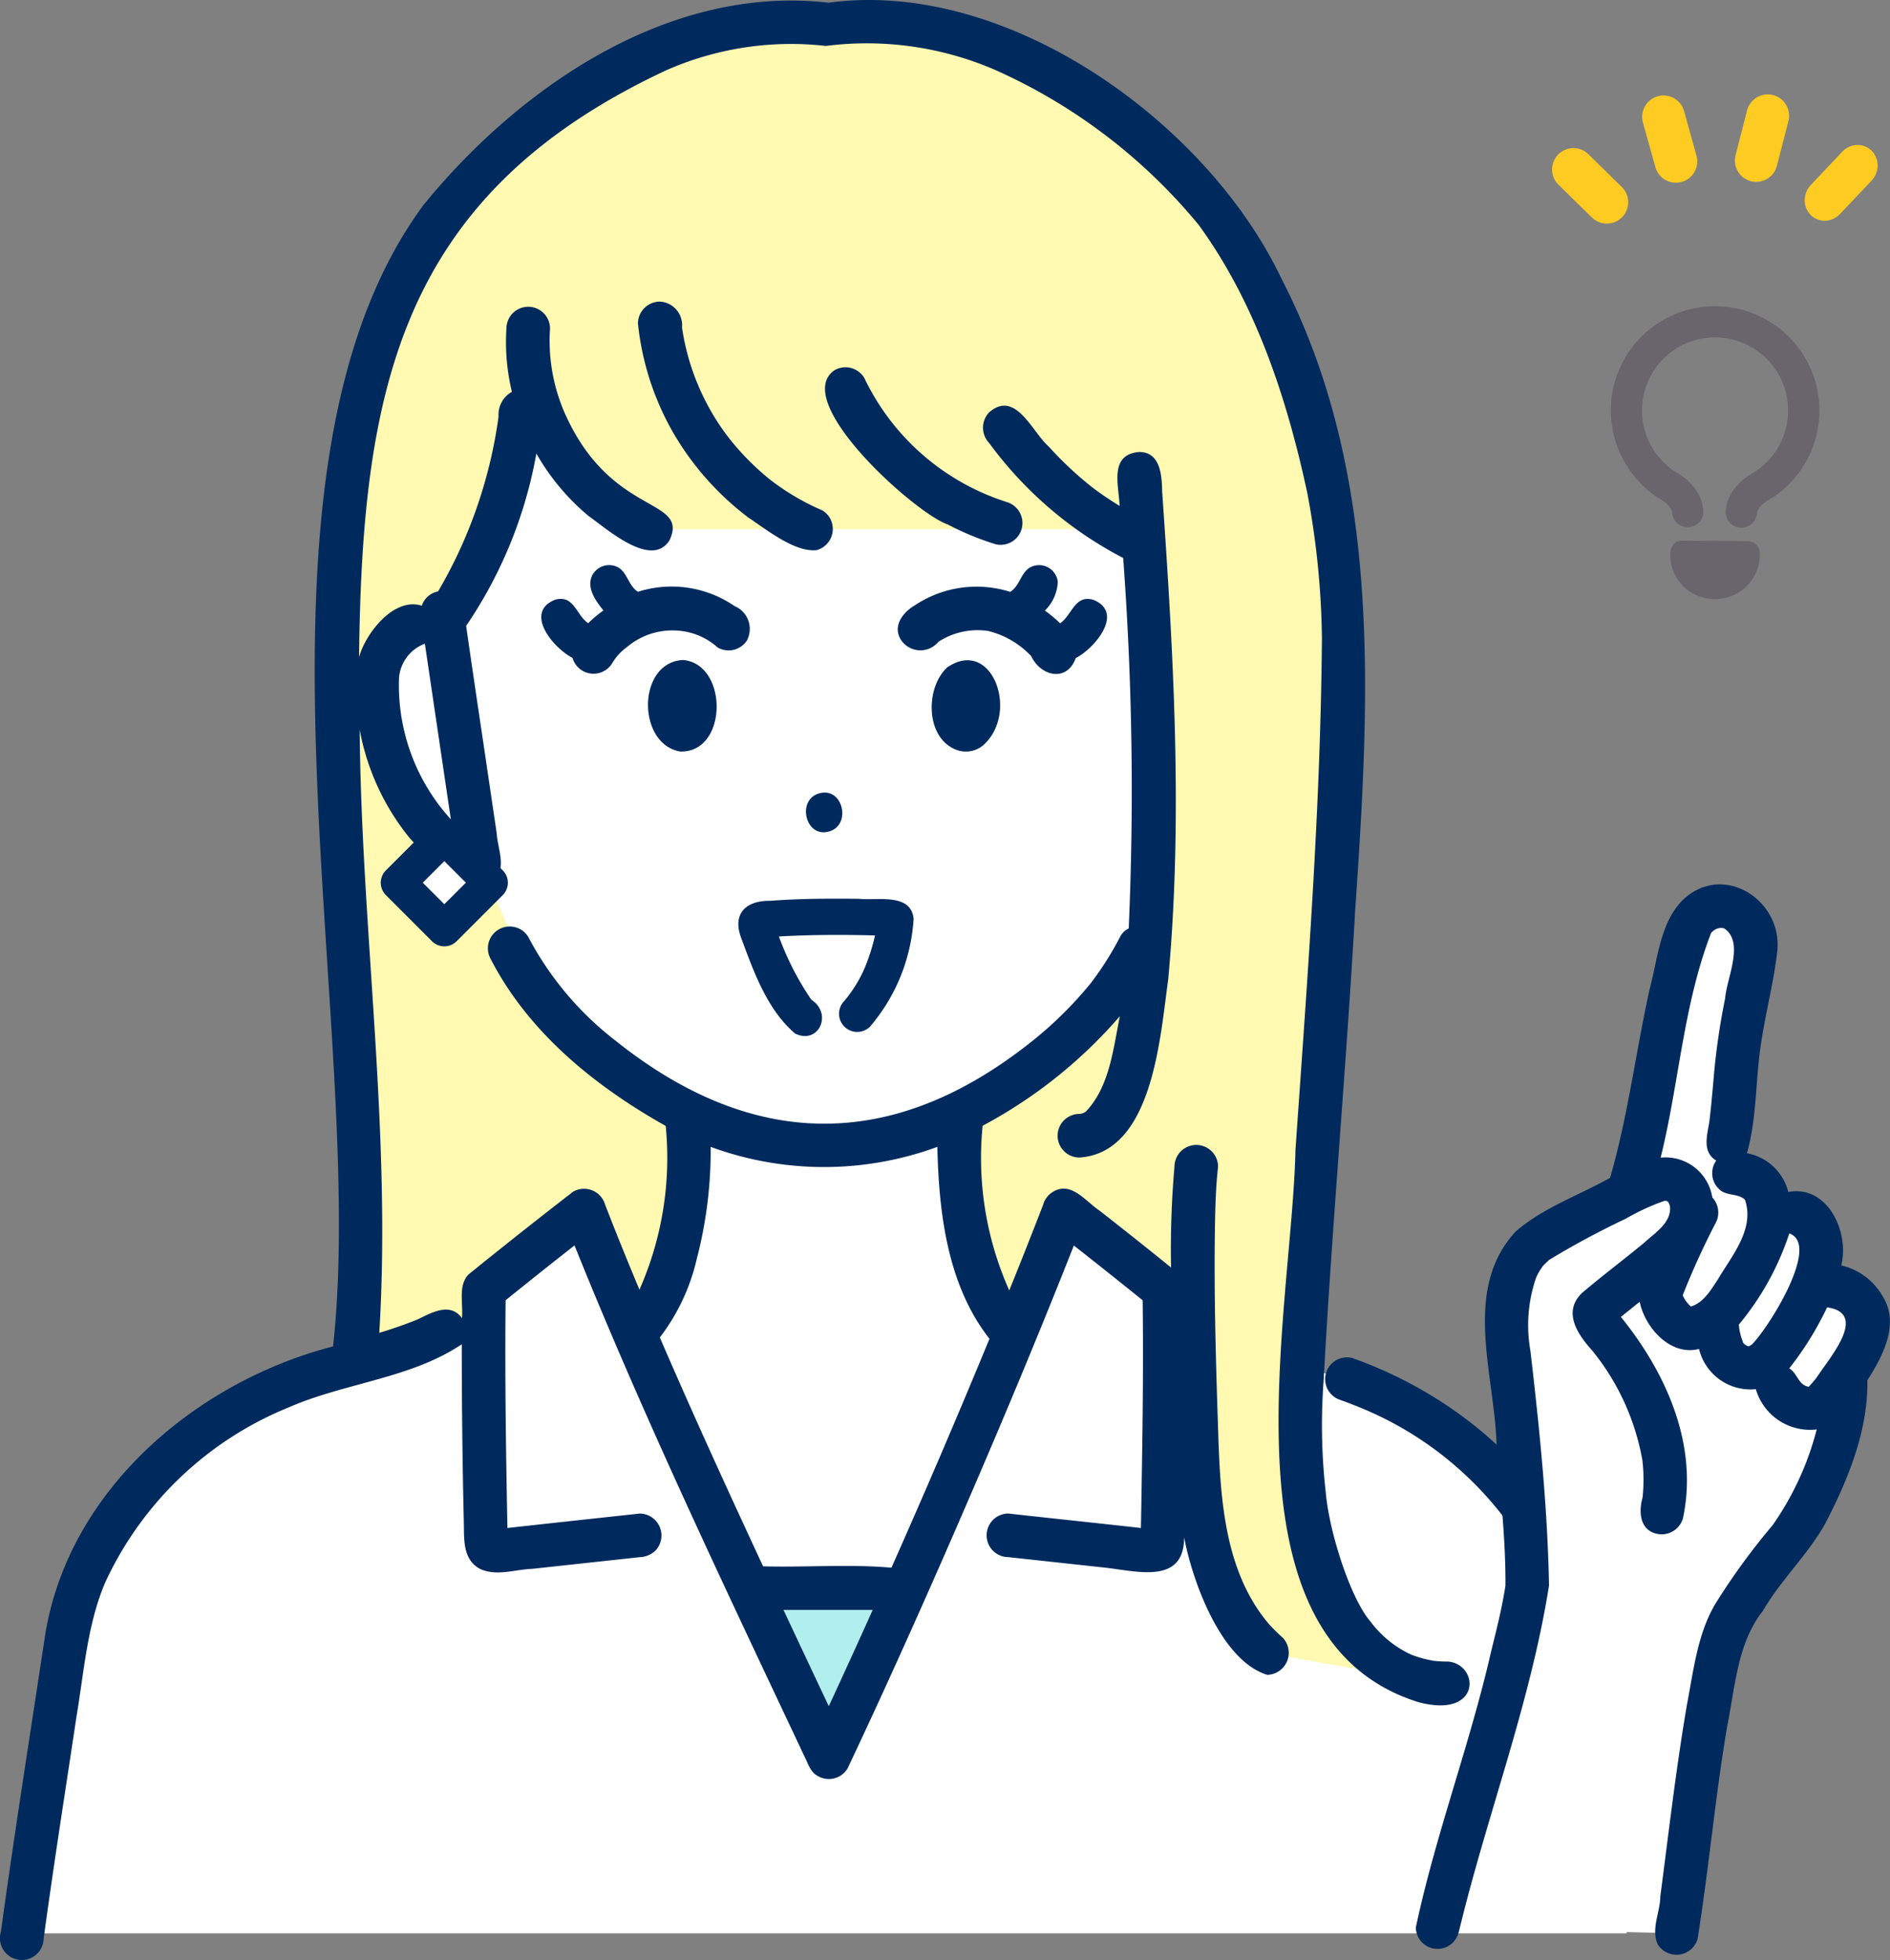 <svg xmlns="http://www.w3.org/2000/svg" xmlns:xlink="http://www.w3.org/1999/xlink" width="118.8" height="123.175" viewBox="0 0 118.8 123.175">
  <rect x="0" y="0" width="118.8" height="123.175" fill="#808080" stroke="none"/>
  <defs>
    <clipPath id="clip-path">
      <rect id="長方形_23676" data-name="長方形 23676" width="118.8" height="123.175" fill="none"/>
    </clipPath>
  </defs>
  <g id="グループ_76372" data-name="グループ 76372" transform="translate(0)">
    <g id="グループ_76371" data-name="グループ 76371" transform="translate(0)" clip-path="url(#clip-path)">
      <path id="パス_143239" data-name="パス 143239" d="M133.607,111.68s-4.539-1.089-4.117,3.545,1.775,8.857,6.441,11.058c0,0,2.934,11.866,13,15.916,0,0,.423,11.163-3.572,12.884l7.743,17.2s8.768.255,9.023,0,7.363-16.112,7.363-16.112-3.861-3.343-3.377-14.292c0,0,13.229-5.218,14.258-17.931s1.022-35.136-22.339-35.768-24.427,23.5-24.427,23.5" transform="translate(-105.813 -72.061)" fill="#fff"/>
      <path id="パス_143240" data-name="パス 143240" d="M262.13,554.71l-5.158-10.338h9.769Z" transform="translate(-210.03 -444.929)" fill="#b1efef"/>
      <path id="パス_143241" data-name="パス 143241" d="M42.859,415.642l-6.089,4.966-.494,2.748s-14.666,2.673-19.921,8.173-6.6,11.365-7.333,16.987-1.506,12.693-1.506,12.693H108.394l-3.47-21.16s-4.367-11.7-16.955-14.386L73.034,415.642,58.244,449.5Z" transform="translate(-6.144 -339.714)" fill="#fff"/>
      <path id="パス_143242" data-name="パス 143242" d="M146.508,7.154S130.248,4.978,119.6,23.707c0,0-5.044,11.043-2.778,41.313,0,0,1.666,22.242.12,26.494l8.456-2.46.231-2.377,6.089-4.966,3.506,7.818s4.133-6.922,2.9-13.608c0,0-10.6-6.077-12.7-16.345,0,0-6.561-2.608-6.769-9.44S122.8,45.4,122.8,45.4s5.48-8.525,5.834-13.75c0,0,2.2,5.93,7.815,7.385l30.469,0s.614,25.077.292,26.717c0,0-5.316,8.234-11.9,9.851,0,0-1.153,9.624,3.377,13.462l3.212-7.352,7.826,5.251s-.99,20.4,4.936,22.7l8.308,1.5S175.708,107,177,89.529s2.621-43.788,2.621-43.788S179.14,6.873,146.508,7.154" transform="translate(-95.003 -5.784)" fill="#fff9b1"/>
      <path id="パス_143243" data-name="パス 143243" d="M456.281,514.193c.01.062.014.076-.02-.149.005.05.013.1.02.149" transform="translate(-372.914 -420.141)" fill="#68666c"/>
      <path id="パス_143244" data-name="パス 143244" d="M484.946,568.914c-.229-.117-.2-.093-.127-.056.042.019.083.041.127.056" transform="translate(-396.212 -464.917)" fill="#68666c"/>
      <path id="パス_143245" data-name="パス 143245" d="M90.989,104.416a8.163,8.163,0,0,1-.972-.059l.057,0a6.714,6.714,0,0,1-1.34-.365l.042.022a6.7,6.7,0,0,1-2.645-2.129c-1.2-1.388-2.545-5.428-2.794-8.05l.01.063a37.392,37.392,0,0,1-.151-7.091c.538-9.889,1.429-19.756,1.989-29.644.917-13.408,1.723-27.361-4.651-39.68C75.852,7.648,63.278-1.361,52.081.17,42.1-.988,32.7,5.428,26.635,12.862c-12.652,17.089-3.468,51.589-5.7,71.749C12.264,86.853,4.243,93.7,2.822,102.85,1.89,109.027.906,115.2.059,121.386a1.374,1.374,0,1,0,2.685.437c.636-4.674,1.372-9.333,2.072-14,.473-2.807.665-5.7,1.786-8.352A21.685,21.685,0,0,1,18.169,88.434c3.512-1.535,7.657-1.805,10.856-3.958q0,5.579.128,11.156c.025,1.064-.089,2.363,1.012,2.956,1.044.493,2.205.037,3.3,0l6.755-.734a1.487,1.487,0,0,0,.969-.4,1.38,1.38,0,0,0-.969-2.339c-2.775.3-5.551.6-8.325.908-.091-4.77-.167-9.54-.114-14.311q2.152-1.74,4.331-3.446c4.389,10.9,9.452,21.5,14.461,32.126.225.441.359.973.835,1.218a1.368,1.368,0,0,0,1.875-.492c2.051-4.337,4.023-8.71,5.952-13.1C62.1,91.481,64.882,84.908,67.5,78.27q2.173,1.708,4.324,3.441c.062,4.771-.026,9.542-.109,14.312-2.775-.312-5.553-.6-8.329-.909a1.37,1.37,0,0,0,0,2.74l5.989.651c1.985.2,5.063,1.145,5.056-1.9.518,2.771,2.325,7.758,5.224,8.645a1.384,1.384,0,0,0,.969-2.339,10.064,10.064,0,0,1-.887-.88c-2.709-3.208-3.016-7.649-3.154-11.673C76.44,86,76.3,81.646,76.364,77.29c.022-1.323.051-2.653.2-3.969a1.37,1.37,0,0,0-2.74,0,59.3,59.3,0,0,0-.214,6.332q-2.242-1.813-4.514-3.588c-.866-.575-1.787-1.883-2.931-1.153a1.355,1.355,0,0,0-.595.794q-1.042,2.7-2.131,5.386a20.4,20.4,0,0,1-1.674-10.347,30.166,30.166,0,0,0,8.626-6.885c-.418,2.046-.638,4.416-2.133,5.99a.747.747,0,0,1-.409.151,1.37,1.37,0,0,0,0,2.74c4.628-.3,5.075-7.622,5.578-11.161.942-10.214.33-20.5-.378-30.715-.02-1.017-.117-2.471-1.456-2.461-1.892.166-1.265,2.085-1.218,3.387a20.481,20.481,0,0,1-1.72-1.167l.06.048c-.037-.03-.221-.176-.179-.143a22.149,22.149,0,0,1-2.6-2.451c-1.06-.919-2.088-3.606-3.755-2.171a1.393,1.393,0,0,0,0,1.938A24.371,24.371,0,0,0,70.6,35.064a197.8,197.8,0,0,1,.348,23.28,1.178,1.178,0,0,0-.537.519,19.706,19.706,0,0,1-1.872,2.951,24.429,24.429,0,0,1-3.786,3.713l.01-.009c-8.669,6.86-17.441,6.766-26.058-.108l.046.034a19.949,19.949,0,0,1-5.552-6.58,1.371,1.371,0,0,0-2.366,1.383c2.383,4.63,6.537,7.993,11.012,10.51a20.5,20.5,0,0,1-1.651,10.29c-.741-1.771-1.465-3.549-2.156-5.34a1.381,1.381,0,0,0-2.013-.819q-3.316,2.564-6.573,5.2c-.678.7-.321,1.856-.418,2.742-.736-1.008-1.889-.349-2.77.079-.794.324-1.6.6-2.423.851.773-12.632-1.123-25.268-1.233-37.906a15.12,15.12,0,0,0,3.158,6.828c.879.958,2.531,3.037,3.813,3.2a2.355,2.355,0,0,0,1.738-.871c.4-.826-.042-1.763-.094-2.628l-.558-3.776c-.452-3.093-.926-6.182-1.365-9.277A27.912,27.912,0,0,0,33.714,28.5a14.275,14.275,0,0,0,3.281,3.924c1.159.816,3.962,3.337,5.094,1.521,1.247-2.745-3.745-1.4-6.653-8.128a11.359,11.359,0,0,1-.863-5.17,1.37,1.37,0,0,0-2.74,0,13.29,13.29,0,0,0,.344,3.976,1.642,1.642,0,0,0-.839,1.554,29.615,29.615,0,0,1-3.8,10.988,1.347,1.347,0,0,0-1.026.9C24.771,37.5,22.98,39.786,22.57,41.3c.191-16.949,2.608-29.051,19.249-36.858A19.422,19.422,0,0,1,51.913,2.886,20.3,20.3,0,0,1,62.6,4.414a35.053,35.053,0,0,1,12.755,9.729c3.585,4.931,5.542,10.912,6.815,16.823a52.037,52.037,0,0,1,.922,9.113c-.082,10.752-.919,21.482-1.664,32.2-.212,10.161-5.017,30.7,7.728,34.687,4,1.07,3.846-2.409,1.833-2.554M35.01,61.735c-.064-.086-.123-.168,0,0m14.238,39.438h5.606q-1.361,3.032-2.759,6.047-1.428-3.021-2.847-6.047M43.794,79.121a27.015,27.015,0,0,0,.877-7.049,20.662,20.662,0,0,0,14.248,0c.093,4.158.637,8.7,3.277,12.06q-2.982,7.234-6.162,14.385c-2.659-.234-5.388-.012-8.068-.086-2.218-4.769-4.407-9.552-6.491-14.381a12.857,12.857,0,0,0,2.32-4.93m-4.6-48.428a1.133,1.133,0,0,1-.113-.087c.055.042.125.095.113.087M27.565,50.574l.106.137a1.384,1.384,0,0,1-.106-.137M25.08,42.614a2.509,2.509,0,0,1,1.626-2.164l1.633,11.038a12.51,12.51,0,0,1-3.258-8.874m3.854-28.282.005-.007-.005.007m5.843-5.681.018-.014-.018.014" transform="translate(0 0.001)" fill="#002a5d"/>
      <path id="パス_143246" data-name="パス 143246" d="M493.083,571.3l.021,0c.1.017.33.019-.021,0" transform="translate(-403.009 -466.934)" fill="#68666c"/>
      <path id="パス_143247" data-name="パス 143247" d="M212.119,358.26l.013.011c.069.054.225.165-.013-.011" transform="translate(-173.37 -292.815)" fill="#68666c"/>
      <path id="パス_143248" data-name="パス 143248" d="M354.514,358.1l.016-.011c.072-.054.271-.238-.016.011" transform="translate(-289.753 -292.576)" fill="#68666c"/>
      <path id="パス_143249" data-name="パス 143249" d="M278.166,272.693c-1.435.388-.893,2.824.607,2.4,1.435-.388.893-2.823-.607-2.4" transform="translate(-226.667 -222.839)" fill="#002a5d"/>
      <path id="パス_143250" data-name="パス 143250" d="M199.2,199.067a1.553,1.553,0,0,0-.8-2.109,6.993,6.993,0,0,0-6.075-.9c-.588-.373-.647-1.151-1.214-1.518a1.2,1.2,0,0,0-1.625.426c-.457.791.181,1.657.669,2.267a7.834,7.834,0,0,0-.958.8c-.764-.513-.882-1.809-2.086-1.474-1.974.8-.1,3.043,1.1,3.652a1.376,1.376,0,0,0,2.5.332,3.277,3.277,0,0,1,.9-.991,4.429,4.429,0,0,1,3.569-1.012,4.136,4.136,0,0,1,2.155,1.019,1.382,1.382,0,0,0,1.875-.492" transform="translate(-152.226 -158.869)" fill="#002a5d"/>
      <path id="パス_143251" data-name="パス 143251" d="M225.184,227.045c-2.908.128-2.928,5.271-.2,5.751,3.017.1,3.048-5.484.2-5.751m.2,2.964a.182.182,0,0,1,.029-.011c-.007.006-.017.006-.029.011" transform="translate(-182.238 -185.569)" fill="#002a5d"/>
      <path id="パス_143252" data-name="パス 143252" d="M321.565,227.591c-1.378,1.268-1.376,4.384.52,5.156a1.688,1.688,0,0,0,1.868-.382c2.111-2.1.377-6.665-2.389-4.774" transform="translate(-262.026 -185.649)" fill="#002a5d"/>
      <path id="パス_143253" data-name="パス 143253" d="M318.97,195.4a1.184,1.184,0,0,0-1.766-.867c-.572.371-.629,1.146-1.221,1.523a7,7,0,0,0-6.018.859c-.735.43-1.393,1.3-.855,2.148a1.463,1.463,0,0,0,2.358.13,4.529,4.529,0,0,1,3.132-.681,5.562,5.562,0,0,1,2.7,1.578c.612,1.288,2.253,1.648,2.8.128,1.2-.617,3.084-2.863,1.107-3.664-1.168-.344-1.342.97-2.088,1.476a8.572,8.572,0,0,0-.958-.8,2.677,2.677,0,0,0,.812-1.829" transform="translate(-252.483 -158.86)" fill="#002a5d"/>
      <path id="パス_143254" data-name="パス 143254" d="M475.7,500c-.563-4.379-1.291-8.736-1.95-13.1a31.572,31.572,0,0,0-1.171-5.656c-2.371-6.813-8.3-11.941-15.007-14.309a1.371,1.371,0,0,0-.728,2.642c.4.143.8.3,1.2.46a21.7,21.7,0,0,1,11.541,11.01,27.224,27.224,0,0,1,1.548,6.725c.622,4.075,1.279,8.145,1.83,12.23a1.37,1.37,0,0,0,2.74,0" transform="translate(-372.585 -381.597)" fill="#002a5d"/>
      <path id="パス_143255" data-name="パス 143255" d="M265.163,165.151c-.143-.116-.077-.061,0,0" transform="translate(-216.655 -134.927)" fill="#68666c"/>
      <path id="パス_143256" data-name="パス 143256" d="M250.54,150.327c-.126-.171-.064-.085,0,0" transform="translate(-204.713 -122.786)" fill="#68666c"/>
      <path id="パス_143257" data-name="パス 143257" d="M225.071,112.156a14.942,14.942,0,0,1-2.819-6.779,1.48,1.48,0,0,0-1.4-1.625,1.384,1.384,0,0,0-1.37,1.37,17.375,17.375,0,0,0,2.2,6.84,18.04,18.04,0,0,0,4.753,5.37c1.12.741,2.929,2.2,4.291,2.037a1.383,1.383,0,0,0,.957-1.686,1.322,1.322,0,0,0-.63-.819,15.094,15.094,0,0,1-3.158-1.842l.094.076a16.2,16.2,0,0,1-2.774-2.758l.062.085c-.066-.09-.136-.178-.2-.269" transform="translate(-179.383 -84.798)" fill="#002a5d"/>
      <path id="パス_143258" data-name="パス 143258" d="M295.329,134.813a14.932,14.932,0,0,1-8.975-7.8,1.378,1.378,0,0,0-1.875-.492c-2.807,1.943,5.072,9,7.111,9.691a17.882,17.882,0,0,0,3.011,1.245,1.371,1.371,0,0,0,.728-2.642" transform="translate(-232.024 -103.256)" fill="#002a5d"/>
      <path id="パス_143259" data-name="パス 143259" d="M375.289,167.233l-.12-.1.12.1" transform="translate(-306.635 -136.606)" fill="#68666c"/>
      <path id="パス_143260" data-name="パス 143260" d="M278.814,343.4l.1.118c-.015-.018-.047-.057-.106-.125l.005.007" transform="translate(-227.878 -280.663)" fill="#68666c"/>
      <path id="パス_143261" data-name="パス 143261" d="M262.116,313.232a8.362,8.362,0,0,1-1.395,2.352,1.142,1.142,0,0,0,1.615,1.615,11.506,11.506,0,0,0,2.743-6.77c-.15-1.661-2.3-1.138-3.46-1.268-1.852-.016-3.71-.016-5.557.128-1.463-.026-2.371.756-1.852,2.251.8,2.149,1.634,4.564,3.42,6.09,1.471.713,2.363-1.211,1.059-2.1a2.142,2.142,0,0,1-.142-.167l.036.042a18.007,18.007,0,0,1-1.972-3.875c2.011-.112,4.029-.12,6.042-.064a12.045,12.045,0,0,1-.537,1.762" transform="translate(-207.652 -252.679)" fill="#002a5d"/>
      <rect id="長方形_23675" data-name="長方形 23675" width="4.108" height="4.108" transform="translate(25.027 55.47) rotate(-45)" fill="#fff"/>
      <path id="パス_143262" data-name="パス 143262" d="M135,289.753a1.092,1.092,0,0,1-.775-.321l-2.9-2.9a1.1,1.1,0,0,1,0-1.55l2.9-2.9a1.1,1.1,0,0,1,1.55,0l2.9,2.9a1.1,1.1,0,0,1,0,1.55l-2.9,2.9a1.092,1.092,0,0,1-.775.321m-1.355-4L135,287.107l1.355-1.355L135,284.4Z" transform="translate(-107.071 -230.283)" fill="#002a5d"/>
      <path id="パス_143263" data-name="パス 143263" d="M494.674,373.828l5.856-21.322s-1.489-17.289-1.489-17.587a4.524,4.524,0,0,1,2.409-4.542c2.852-1.712,5.293-3,5.293-3l3.654-16.152s2.874-4.9,4.3.464L513.3,326.42a2.4,2.4,0,0,1,2.724,2.21s3.267.532,2.869,3.51c0,0,4.006,1.791,2.4,5.213a33.337,33.337,0,0,1-8.379,17.573L509.694,374.2Z" transform="translate(-404.31 -252.703)" fill="#fff"/>
      <path id="パス_143264" data-name="パス 143264" d="M533.2,432.891l-.027.024c.221-.145.1-.088.027-.024" transform="translate(-435.774 -353.758)" fill="#68666c"/>
      <path id="パス_143265" data-name="パス 143265" d="M530.872,435.476c.046-.049.032-.036,0,0" transform="translate(-433.895 -355.899)" fill="#68666c"/>
      <path id="パス_143266" data-name="パス 143266" d="M593.292,319.387l-.058-.036.067.043-.009-.007" transform="translate(-484.865 -261.014)" fill="#68666c"/>
      <path id="パス_143267" data-name="パス 143267" d="M588.856,320.444a.919.919,0,0,0-.105.119.515.515,0,0,0,.105-.119" transform="translate(-481.201 -261.907)" fill="#68666c"/>
      <path id="パス_143268" data-name="パス 143268" d="M600.149,412.432l-.021-.021c.036.059.061.1.078.12-.018-.033-.036-.067-.057-.1" transform="translate(-490.5 -337.074)" fill="#68666c"/>
      <path id="パス_143269" data-name="パス 143269" d="M599.737,461.623a.427.427,0,0,0,.047.085h0a.1.1,0,0,0,.025.032l-.008-.015a.738.738,0,0,0,.08.069.6.6,0,0,1-.143-.17" transform="translate(-490.18 -377.296)" fill="#68666c"/>
      <path id="パス_143270" data-name="パス 143270" d="M516.415,329.945a4.051,4.051,0,0,0-2.5-1.772c.529-2.089-.857-5.077-3.329-4.614a3.291,3.291,0,0,0-2.6-2.435c.623-2.177.534-4.523.866-6.76.287-2.012.827-3.979,1.049-6,.284-3.145-3.351-5.509-5.877-3.222-1.5,1.431-1.635,3.757-2.153,5.666-.872,3.944-1.36,7.979-2.487,11.863-1.976,1.108-4.192,1.869-5.923,3.36-3.412,3.667-1.315,9.025-1.212,13.445.221,2.935.581,5.879.557,8.822-.213,1.406-.571,2.8-.91,4.182-1.333,5.828-3.481,11.461-4.723,17.3a1.365,1.365,0,0,0,2.712.2l-.012.091c1.749-7.283,4.5-14.362,5.673-21.783-.093-4.935-.6-9.877-1.174-14.778a9.17,9.17,0,0,1,.353-4.543,3.2,3.2,0,0,1,.432-.738l-.108.112a4.882,4.882,0,0,1,.527-.531l-.06.039a52.921,52.921,0,0,1,4.856-2.612,14.337,14.337,0,0,1,2.4-1.111c.267-.067.343.165.381.383.066,1-.951,1.616-1.6,2.219-1.307,1.083-2.671,2.1-3.959,3.2-1.2,1.2-.237,2.592.671,3.6a15.1,15.1,0,0,1,3.151,6.9,10.654,10.654,0,0,1,.008,2.348c-.245.847-.184,2,.854,2.251a1.39,1.39,0,0,0,1.685-.957c.987-4.591-1.044-9.14-3.9-12.66l1.182-.95c.331,1.621,1.93,3.428,3.73,2.963a3.325,3.325,0,0,0,3.57,2.527,3.55,3.55,0,0,0,3.827,2.532A18.544,18.544,0,0,1,509.6,344.5a42.142,42.142,0,0,0-3.614,4.964c-1.12,1.908-1.361,4.207-1.777,6.346-.7,4.106-1.167,8.246-1.715,12.374l.049-.364c-.012,1-.6,2.072-.162,3.021a1.385,1.385,0,0,0,2.5-.327c.721-4.478,1.113-9.006,1.882-13.479.493-2.44.631-5.139,2.23-7.156,1.129-1.949,2.8-3.5,3.9-5.455,1.44-2.755,2.723-5.892,2.661-9.029,1.018-1.595,2.113-3.678.856-5.446m-18.357,3.321.017.022-.017-.022m13.072-6.846,0,0c.005.005.011.011.013.01s-.007,0-.011-.006m-.01-.012v0l-.021-.027.02.023m-3.359-2.5s-.005-.008-.008-.012l.008.012m.146.223-.02-.047c.018.029.026.05.02.047m-4.889,0c.041.011.072.021.071.027s-.033-.008-.071-.027m.061.056a.134.134,0,0,0,.037.023s-.021-.008-.037-.023m.008.884a.141.141,0,0,1-.029.062l.029-.062m.885,5.018c-.006-.016-.012-.032-.017-.048a48.853,48.853,0,0,1,2.052-4.506,1.394,1.394,0,0,0-.193-1.638,2.979,2.979,0,0,0-3.247-2.5c1.156-4.664,1.425-9.6,3.161-14.091l-.05.047c.036-.025.144-.2.155-.167a.742.742,0,0,1,.714-.2l-.02-.014c.045.025.138.091.2.124l-.108-.066c1.2.906.1,3.087,0,4.364a43.376,43.376,0,0,0-.734,5.156c-.078.866-.151,1.732-.26,2.6-.132.841-.466,1.889.435,2.431a1.37,1.37,0,0,0,.146,1.76c.431.476,1.132.281,1.605.651l-.015-.025a.379.379,0,0,1,.1.154l-.008-.01c.578,1.823-.88,3.489-1.744,4.972-.442.655-.876,1.423-1.675,1.669a1.975,1.975,0,0,1-.494-.654m4.313,3.046a.712.712,0,0,1-.2.113.9.9,0,0,1-.206-.107l.06.057a1.652,1.652,0,0,0-.131-.111l.039.072c0-.024-.1-.129-.065-.1-.051-.052-.079-.13-.057-.092l0-.009a.111.111,0,0,1,.014.017,3.653,3.653,0,0,1-.262-1.092,17.45,17.45,0,0,0,3.171-5.727c.05.014.1.026.154.036l-.075-.01c1.857.807-1.46,6.01-2.438,6.957m3.608,2.644h-.013c.025-.019.029-.017.013,0m-.083.064h0c-.031.031-.061.062-.091.094.037-.04.066-.07.091-.094m.51-.583c-.145.177-.293.353-.449.52-.651-.082-.715-.86-1.228-1.153a20.131,20.131,0,0,0,2.379-3.834c2.669.377.059,3.269-.664,4.425.222-.348.025-.036-.038.042" transform="translate(-398.179 -248.651)" fill="#002a5d"/>
      <path id="パス_143271" data-name="パス 143271" d="M560.844,105.33h-.033a6.561,6.561,0,0,0-6.555,6.521,6.607,6.607,0,0,0,3.171,5.648l.055.03a1.706,1.706,0,0,1,.46.4.765.765,0,0,1,.17.348.987.987,0,0,0,.976.951v-.125l.01.1v.028h.009a.982.982,0,0,0,.968-.987,2.6,2.6,0,0,0-.609-1.55,3.592,3.592,0,0,0-1.063-.9,4.591,4.591,0,1,1,4.774.025,3.6,3.6,0,0,0-1.072.889,2.6,2.6,0,0,0-.625,1.543.982.982,0,0,0,.95,1h.035a.973.973,0,0,0,.3-.046.984.984,0,0,0,.682-.887.731.731,0,0,1,.174-.352,1.659,1.659,0,0,1,.478-.407l.057-.031a6.555,6.555,0,0,0-3.307-12.194" transform="translate(-453.007 -86.089)" fill="#68666c"/>
      <path id="パス_143272" data-name="パス 143272" d="M579.688,186l-4.295-.028a.6.6,0,0,0-.474.249.992.992,0,0,0-.2.607h0a2.785,2.785,0,0,0,2.8,2.816h.02a2.851,2.851,0,0,0,1.091-.214,2.786,2.786,0,0,0,.794-.5,2.75,2.75,0,0,0,.922-2.068.787.787,0,0,0-.665-.865" transform="translate(-469.735 -151.996)" fill="#68666c"/>
      <path id="パス_143273" data-name="パス 143273" d="M537.619,55.806h.014a1.334,1.334,0,0,0,.945-.4h0a1.343,1.343,0,0,0-.019-1.9l-2.074-2.032a1.343,1.343,0,1,0-1.879,1.918l2.074,2.032a1.333,1.333,0,0,0,.94.384" transform="translate(-436.618 -41.757)" fill="#fdcb21"/>
      <path id="パス_143274" data-name="パス 143274" d="M625.193,50.239a1.234,1.234,0,0,0-.886-.37h-.013a1.333,1.333,0,0,0-.948.42l-1.985,2.1a1.389,1.389,0,0,0-.381.937,1.3,1.3,0,0,0,.369.935,1.232,1.232,0,0,0,.886.37h.013a1.334,1.334,0,0,0,.948-.42l1.986-2.1a1.392,1.392,0,0,0,.236-.337,1.337,1.337,0,0,0-.224-1.535" transform="translate(-507.542 -40.759)" fill="#fdcb21"/>
      <path id="パス_143275" data-name="パス 143275" d="M597.95,37.921a1.344,1.344,0,0,0,1.278-.345l.017-.016a1.337,1.337,0,0,0,.242-.341,1.356,1.356,0,0,0,.1-.263l.723-2.812a1.342,1.342,0,1,0-2.6-.668l-.723,2.812a1.343,1.343,0,0,0,.966,1.634" transform="translate(-487.895 -26.535)" fill="#fdcb21"/>
      <path id="パス_143276" data-name="パス 143276" d="M565.885,37.337a1.344,1.344,0,0,0,1.291.983,1.35,1.35,0,0,0,.961-.4,1.346,1.346,0,0,0,.334-1.3l-.78-2.8a1.334,1.334,0,0,0-.633-.809h0a1.343,1.343,0,0,0-1.953,1.53Z" transform="translate(-461.834 -26.838)" fill="#fdcb21"/>
    </g>
  </g>
</svg>
